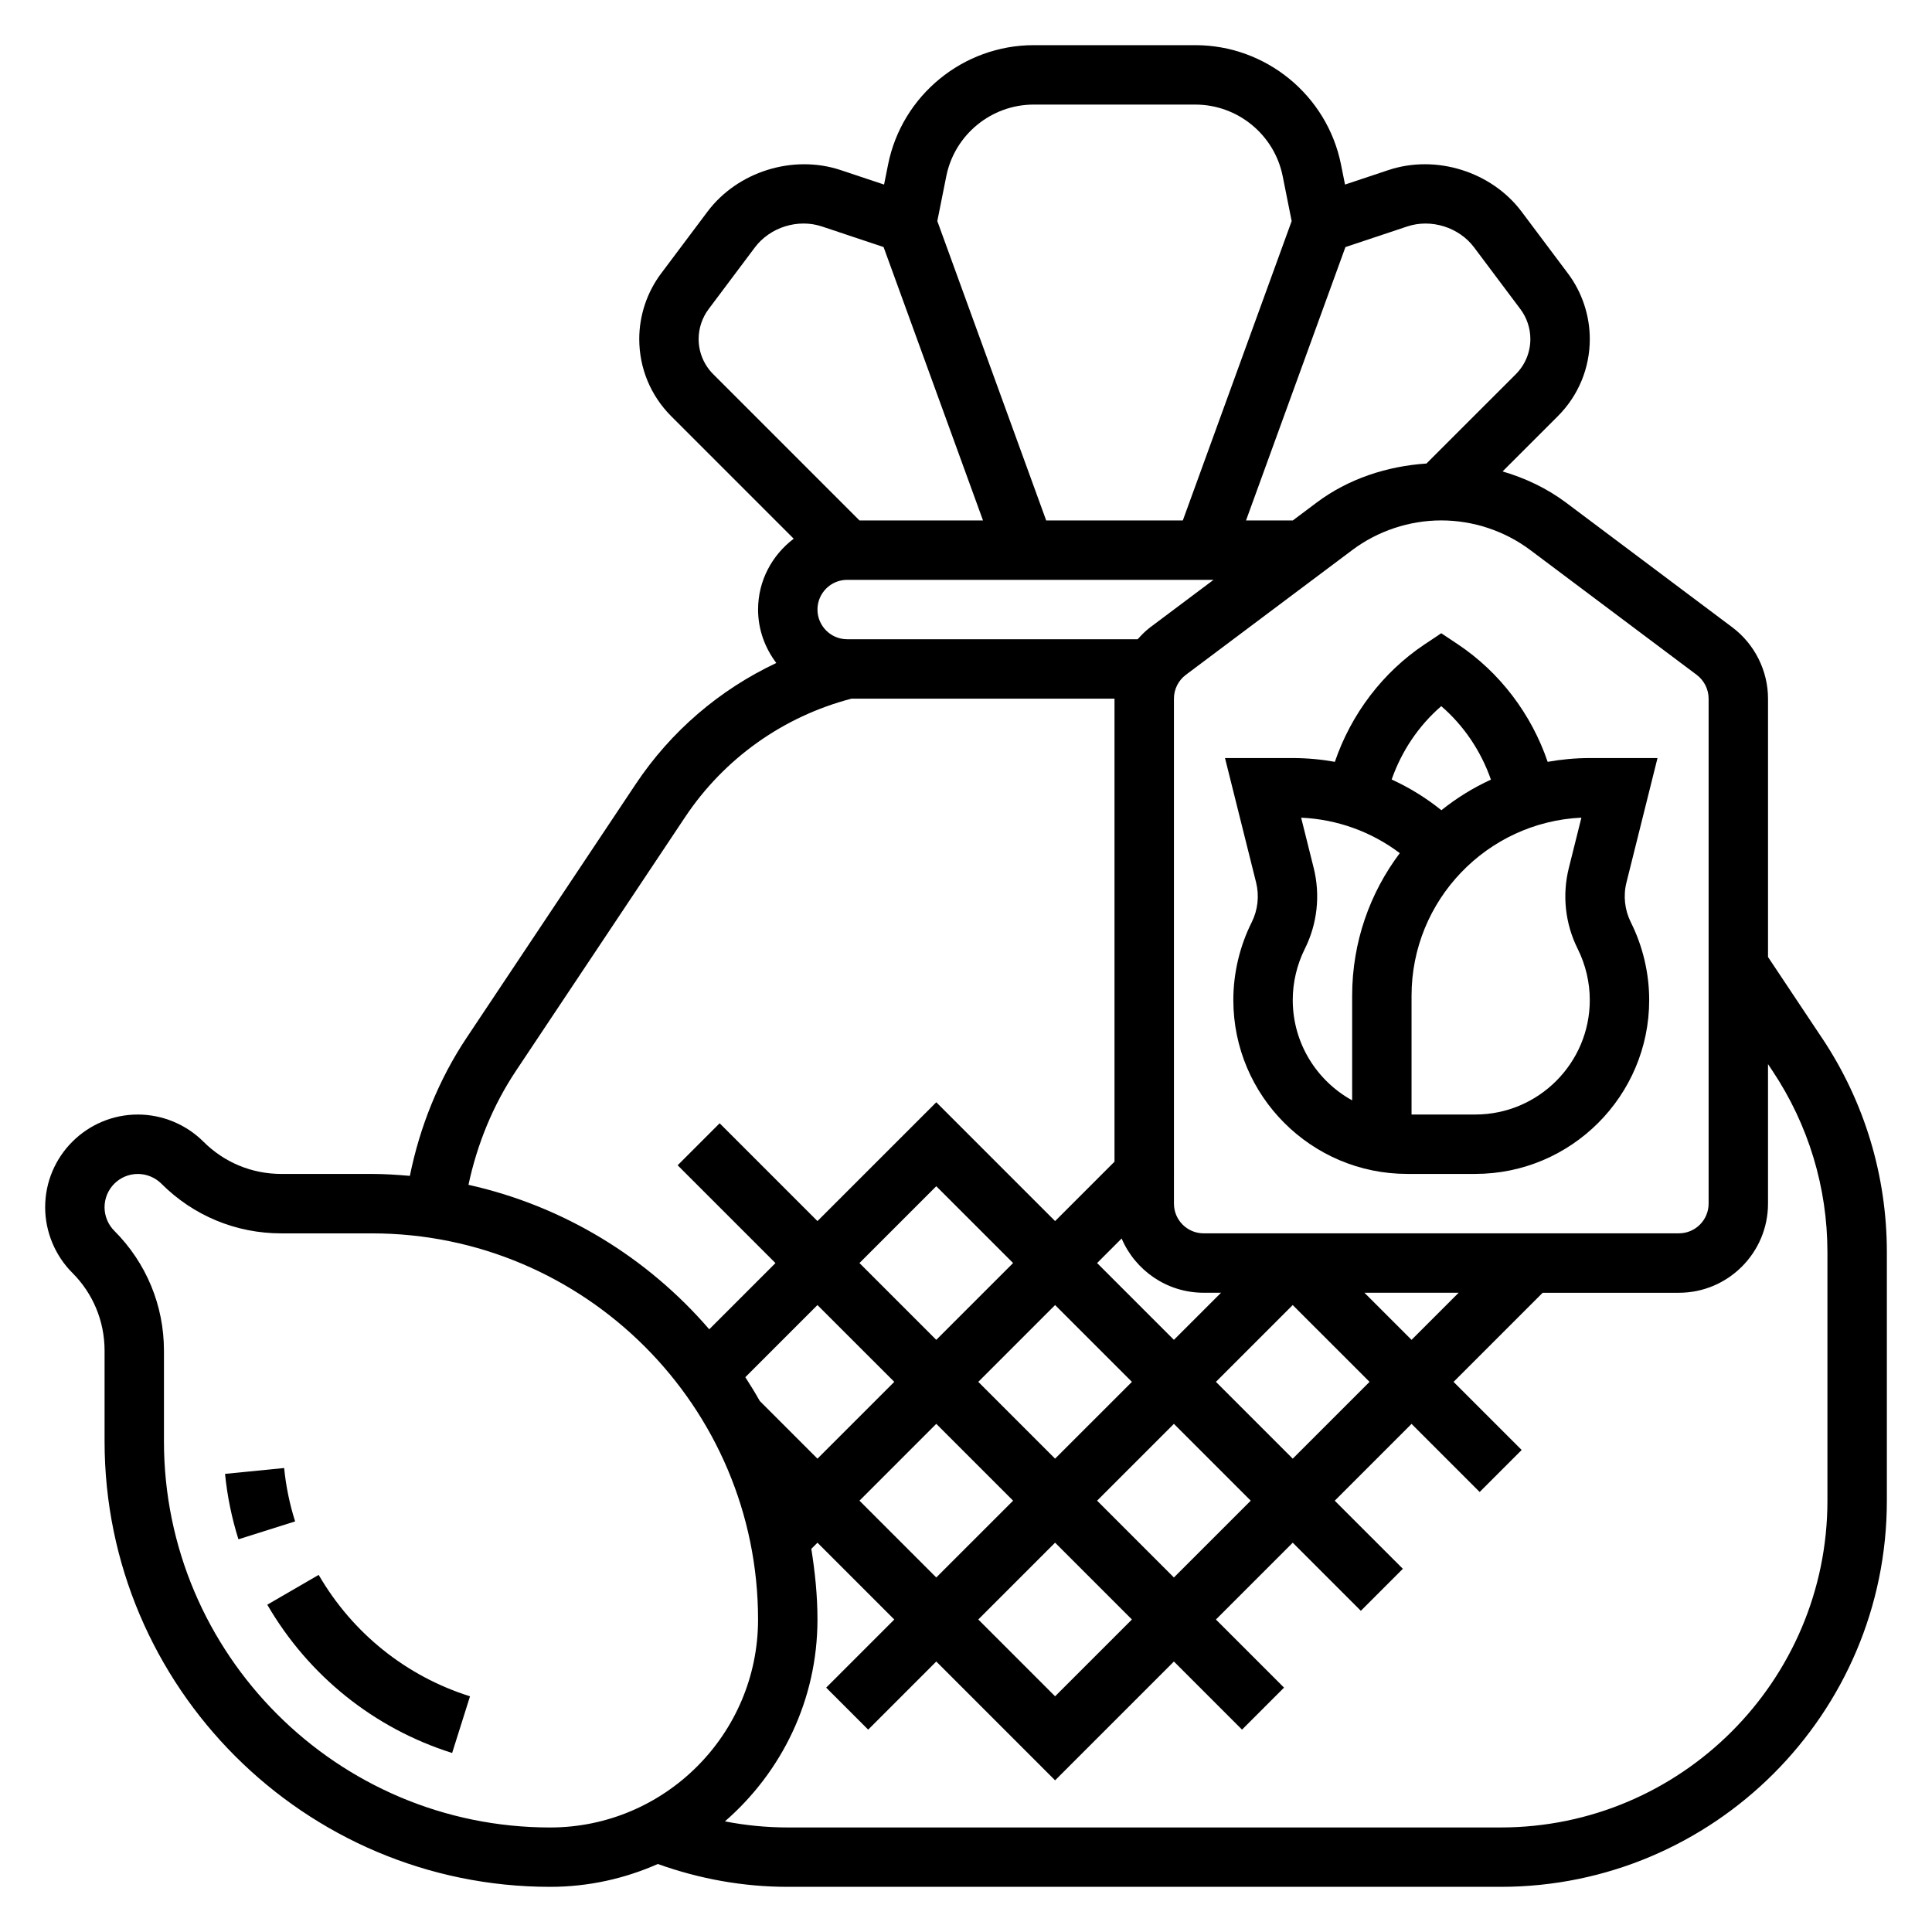 <?xml version="1.0" encoding="UTF-8"?>
<!-- Uploaded to: ICON Repo, www.iconrepo.com, Generator: ICON Repo Mixer Tools -->
<svg fill="#000000" width="800px" height="800px" version="1.1" viewBox="144 144 512 512" xmlns="http://www.w3.org/2000/svg">
 <g>
  <path d="m521.58 314.73c-11.164 7.438-19.523 18.539-23.828 31.164-3.644-0.652-7.375-1-11.164-1h-17.949l8.234 32.945c0.883 3.551 0.48 7.297-1.156 10.57-3.188 6.371-4.871 13.492-4.871 20.609 0 25.41 20.672 46.082 46.082 46.082h18.035c25.418 0 46.09-20.672 46.09-46.082 0-7.109-1.684-14.242-4.863-20.602-1.637-3.273-2.047-7.031-1.156-10.57l8.223-32.953h-17.945c-3.809 0-7.543 0.355-11.164 1-4.305-12.625-12.668-23.727-23.828-31.164l-4.371-2.914zm-19.246 93.141v27.734c-9.375-5.164-15.742-15.152-15.742-26.59 0-4.684 1.109-9.367 3.203-13.57 3.312-6.629 4.141-14.242 2.348-21.426l-3.328-13.328c9.566 0.441 18.594 3.707 26.145 9.398-7.926 10.535-12.625 23.617-12.625 37.781zm59.77-12.422c2.094 4.195 3.207 8.887 3.207 13.57 0 16.727-13.613 30.34-30.34 30.34h-16.895v-31.488c0-25.301 19.996-46.012 45.012-47.184l-3.328 13.332c-1.805 7.188-0.969 14.801 2.344 21.43zm-22.992-44.84c-4.715 2.164-9.125 4.894-13.129 8.109-4.07-3.281-8.5-6-13.18-8.141 2.621-7.484 7.133-14.25 13.145-19.438 6.023 5.195 10.543 11.965 13.164 19.469z"/>
  <path d="m219.3 533.04-15.664 1.551c0.582 5.856 1.777 11.691 3.551 17.336l15.02-4.738c-1.457-4.598-2.434-9.363-2.906-14.148z"/>
  <path d="m228.45 561.36-13.617 7.902c10.926 18.828 28.324 32.785 48.988 39.297l4.738-15.02c-16.93-5.328-31.16-16.75-40.109-32.18z"/>
  <path d="m626.84 419.07-14.297-21.453v-68.465c0-7.383-3.527-14.445-9.445-18.895l-44.086-33.059c-5.055-3.793-10.793-6.496-16.816-8.266l14.648-14.641c5.461-5.473 8.469-12.73 8.469-20.453 0-6.227-2.055-12.391-5.785-17.359l-12.273-16.367c-7.988-10.66-22.719-15.242-35.32-11.035l-11.492 3.832-1.062-5.305c-3.672-18.332-19.906-31.637-38.602-31.637h-42.832c-18.695 0-34.938 13.305-38.598 31.645l-1.062 5.297-11.492-3.832c-12.609-4.203-27.34 0.379-35.32 11.035l-12.273 16.359c-3.738 4.977-5.793 11.141-5.793 17.367 0 7.723 3.008 14.988 8.469 20.461l32.465 32.465c-5.699 4.312-9.445 11.082-9.445 18.773 0 5.328 1.844 10.203 4.832 14.16-15.012 7.07-27.914 18.074-37.258 32.094l-44.848 67.273c-7.352 11.035-12.375 23.555-15.004 36.551-3.328-0.281-6.668-0.512-10.059-0.512h-24.012c-7.793 0-15.129-3.039-20.641-8.551-4.57-4.57-10.902-7.191-17.371-7.191-13.547 0-24.57 11.02-24.57 24.566 0 6.473 2.621 12.801 7.195 17.375 5.512 5.512 8.551 12.848 8.551 20.641v24.008c0 65.109 52.973 118.08 118.08 118.08 10.156 0 19.797-2.188 28.535-6.055 11.043 3.953 22.59 6.055 34.438 6.055h188.93c56.426 0 102.34-45.91 102.34-102.34v-65.855c0-20.273-5.945-39.914-17.191-56.773zm-33.191-96.223c1.977 1.488 3.152 3.844 3.152 6.305v133.82c0 4.344-3.527 7.871-7.871 7.871l-125.95 0.004c-4.344 0-7.871-3.527-7.871-7.871l-0.004-133.83c0-2.465 1.172-4.816 3.141-6.297l44.098-33.062c6.754-5.078 15.145-7.871 23.609-7.871 8.461 0 16.855 2.793 23.617 7.871zm-248.3 192.43c-1.211-2.148-2.496-4.25-3.832-6.305l19.117-19.121 20.359 20.355-20.359 20.355zm95.895-43.062c3.606 8.441 11.984 14.375 21.73 14.375h4.613l-12.488 12.484-20.355-20.355zm-72.734-158.81c-4.344 0-7.871-3.535-7.871-7.871 0-4.336 3.527-7.871 7.871-7.871h97.094l-16.809 12.602c-1.227 0.922-2.281 2.016-3.297 3.141zm75.461 196.8-20.359 20.355-20.355-20.355 20.355-20.355zm-51.848-11.133-20.355-20.355 20.355-20.355 20.359 20.355zm0 22.262 20.359 20.359-20.359 20.355-20.355-20.355zm31.488 31.488 20.359 20.359-20.359 20.355-20.355-20.355zm11.133-11.129 20.355-20.359 20.359 20.359-20.359 20.355zm31.488-31.488 20.355-20.355 20.359 20.355-20.359 20.355zm39.359-23.617h24.969l-12.484 12.484zm11.32-282.57c6.352-2.117 13.73 0.188 17.75 5.551l12.273 16.367c1.691 2.258 2.629 5.059 2.629 7.902 0 3.519-1.379 6.84-3.856 9.328l-23.68 23.672c-10.461 0.699-20.727 4.047-29.133 10.367l-6.297 4.723h-12.391l26.348-72.453zm-98.977-32.305h42.832c11.227 0 20.965 7.981 23.16 18.98l2.379 11.895-28.844 79.332h-36.211l-28.852-79.336 2.379-11.887c2.195-11.004 11.941-18.984 23.156-18.984zm-88.789 62.125c0-2.832 0.938-5.644 2.637-7.91l12.273-16.367c4.023-5.352 11.414-7.66 17.75-5.551l16.352 5.457 26.348 72.453h-32.738l-38.754-38.754c-2.488-2.496-3.867-5.809-3.867-9.328zm-48.426 193.96 44.848-67.273c10.375-15.555 26.008-26.648 44.066-31.371h69.723v122.7l-15.742 15.742-31.488-31.488-31.488 31.488-25.922-25.922-11.133 11.133 25.922 25.922-17.547 17.547c-16.336-18.957-38.543-32.676-63.805-38.289 2.277-10.723 6.481-21.059 12.566-30.184zm-93.27 98.156v-24.008c0-11.996-4.676-23.285-13.16-31.773-1.645-1.645-2.582-3.918-2.582-6.242 0-4.863 3.957-8.824 8.824-8.824 2.32 0 4.598 0.938 6.242 2.582 8.484 8.488 19.773 13.164 31.77 13.164h24.012c56.426 0 102.34 45.91 102.34 102.34 0 30.379-24.727 55.105-55.105 55.105-56.426 0-102.34-45.91-102.34-102.34zm440.84 15.746c0 47.742-38.848 86.594-86.594 86.594h-188.93c-5.644 0-11.203-0.551-16.656-1.613 14.988-13.008 24.527-32.137 24.527-53.492 0-6.383-0.652-12.609-1.629-18.727l1.629-1.633 20.359 20.359-18.051 18.051 11.133 11.133 18.047-18.055 31.488 31.488 31.488-31.488 18.051 18.051 11.133-11.133-18.051-18.047 20.355-20.359 18.051 18.051 11.133-11.133-18.051-18.047 20.355-20.359 18.051 18.051 11.133-11.133-18.051-18.047 23.617-23.617h36.098c13.02 0 23.617-10.598 23.617-23.617v-36.977l1.195 1.801c9.52 14.277 14.551 30.887 14.551 48.039z"/>
 </g>
</svg>
